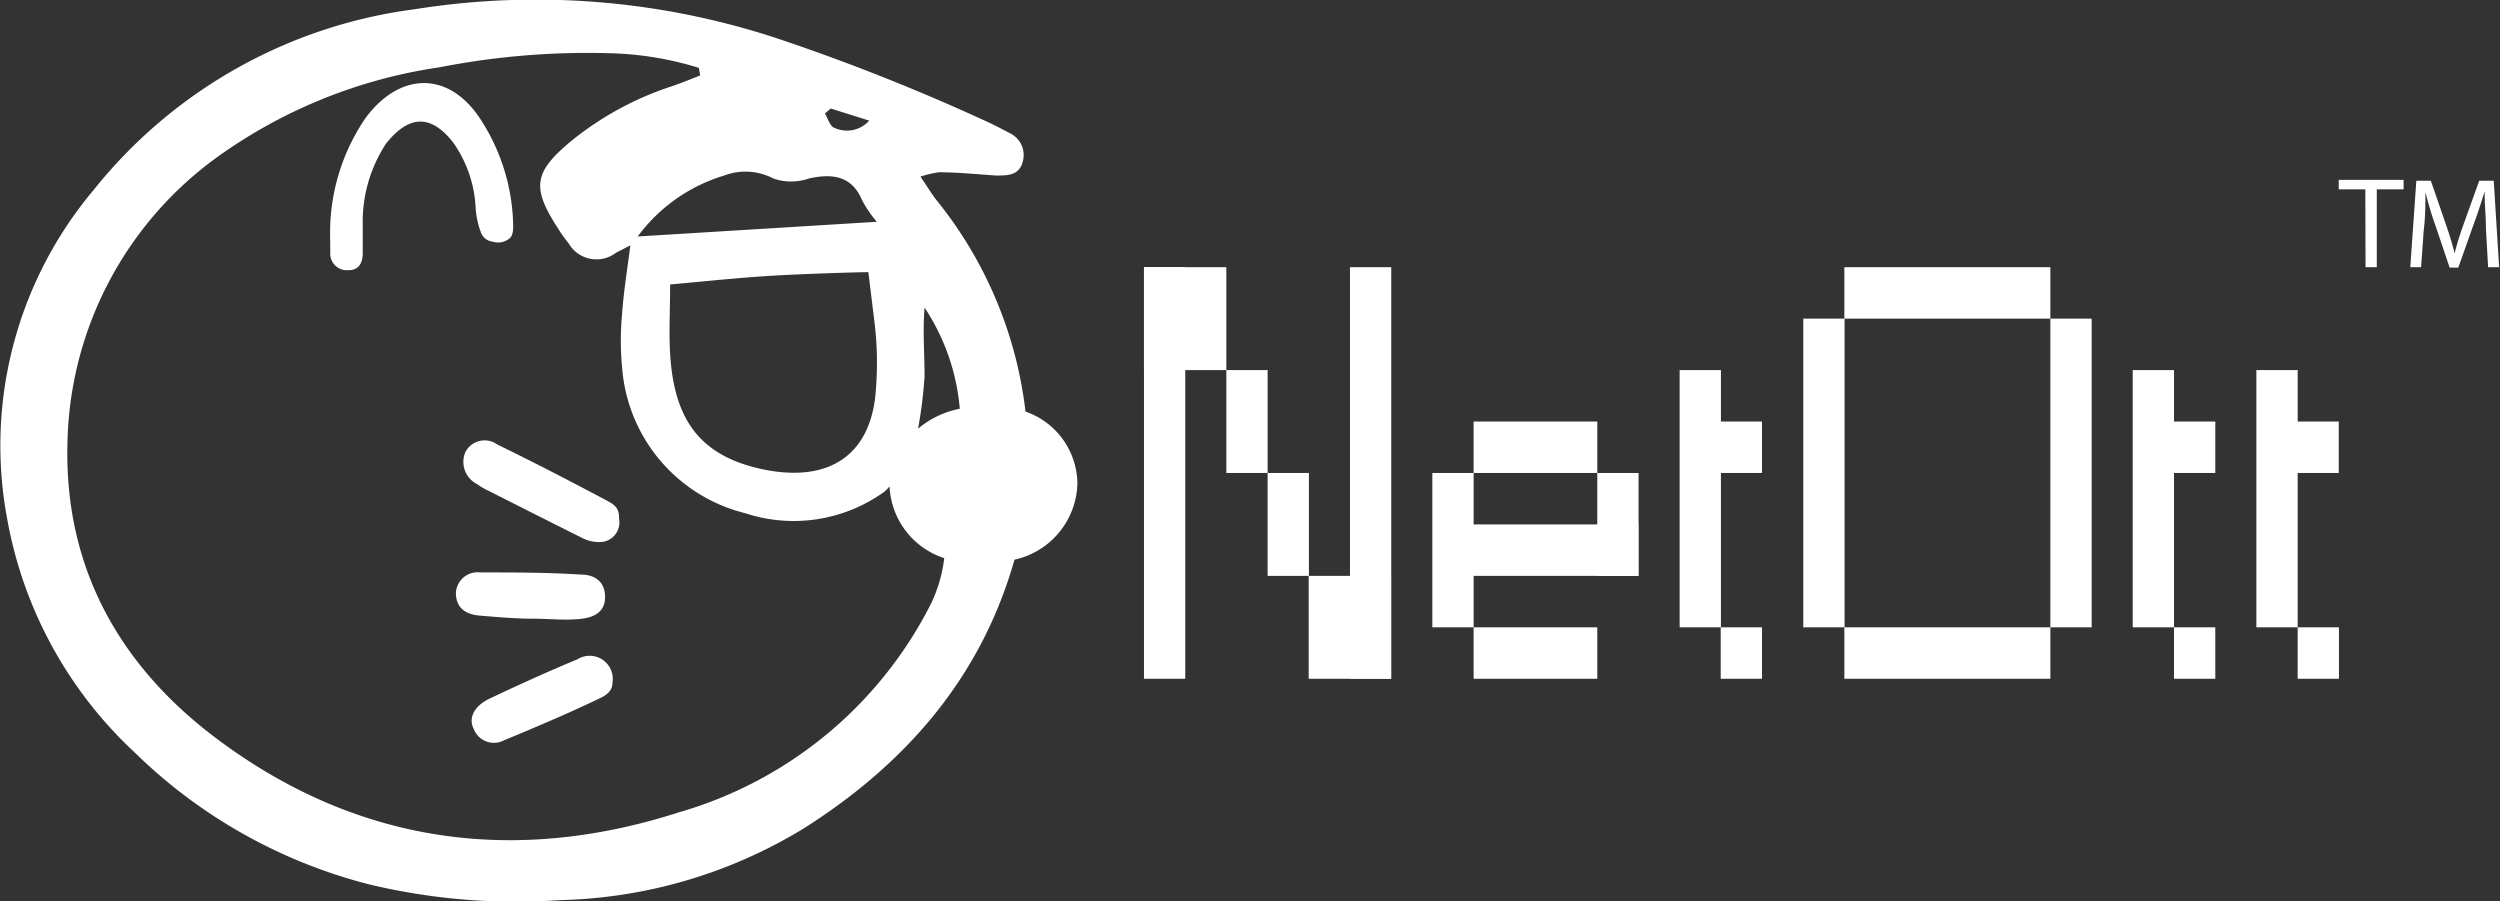 <svg xmlns="http://www.w3.org/2000/svg" viewBox="0 0 115.65 41.68"><rect x="0" y="0" width="115.65" height="41.68" fill="#333333" stroke="none"/><defs><style>.a{fill:#fff;}</style></defs><path class="a" d="M15.27,10.86a9.4,9.4,0,0,1,1.64-5.31c1.55-2.1,3.8-2.21,5.28,0a9.28,9.28,0,0,1,1.55,5c0,.12,0,.44-.17.57a.84.84,0,0,1-.78.15.66.66,0,0,1-.55-.45A3.85,3.85,0,0,1,22,9.65a5.69,5.69,0,0,0-1.06-3c-1-1.25-2-1.27-3.08.08a6.59,6.59,0,0,0-1.08,3.74c0,.44,0,.88,0,1.32s-.16.81-.69.8a.77.77,0,0,1-.81-.85Z" transform="translate(0 -0.09)"/><path class="a" d="M27.86,25.16a1.74,1.74,0,0,1-1-.22q-2.14-1.07-4.27-2.15a2.85,2.85,0,0,1-.51-.3A1.15,1.15,0,0,1,21.53,21,1,1,0,0,1,23,20.65c1.68.82,3.35,1.68,5,2.56.51.26.64.41.64.89A.91.91,0,0,1,27.86,25.16Z" transform="translate(0 -0.09)"/><path class="a" d="M24.58,28.71c-.69,0-1.53-.07-2.37-.14-.62-.05-1.09-.31-1.12-1a1,1,0,0,1,1.11-1c1.56,0,3.12,0,4.67.1.62,0,1.1.3,1.12,1s-.46,1-1.23,1.06S25.41,28.71,24.58,28.71Z" transform="translate(0 -0.09)"/><path class="a" d="M28.33,31.69c0,.39-.33.59-.64.73-1.44.69-2.91,1.31-4.38,1.92a1,1,0,0,1-1.4-.54c-.24-.48,0-1,.65-1.35,1.37-.65,2.75-1.28,4.15-1.86A1.07,1.07,0,0,1,28.33,31.69Z" transform="translate(0 -0.09)"/><rect class="a" x="56.73" y="17.12" width="1.91" height="4.76"/><rect class="a" x="58.64" y="21.88" width="1.91" height="4.76"/><rect class="a" x="60.54" y="26.64" width="3.81" height="4.76"/><rect class="a" x="62.45" y="12.36" width="1.91" height="19.04"/><rect class="a" x="52.92" y="12.36" width="1.91" height="19.04"/><rect class="a" x="52.92" y="12.36" width="3.81" height="4.76"/><rect class="a" x="68.17" y="29.02" width="5.72" height="2.38"/><rect class="a" x="67.21" y="24.26" width="8.58" height="2.38"/><rect class="a" x="66.26" y="21.88" width="1.91" height="7.14"/><rect class="a" x="73.89" y="21.88" width="1.91" height="4.76"/><rect class="a" x="68.17" y="19.5" width="5.72" height="2.38"/><rect class="a" x="79.6" y="29.02" width="1.91" height="2.38"/><rect class="a" x="77.7" y="17.12" width="1.91" height="11.9"/><rect class="a" x="78.65" y="19.5" width="2.86" height="2.38"/><rect class="a" x="83.42" y="14.74" width="1.91" height="14.28"/><rect class="a" x="85.32" y="12.36" width="9.53" height="2.38"/><rect class="a" x="85.32" y="29.02" width="9.53" height="2.38"/><rect class="a" x="94.85" y="14.74" width="1.91" height="14.28"/><rect class="a" x="100.57" y="29.02" width="1.91" height="2.38"/><rect class="a" x="98.66" y="17.12" width="1.91" height="11.9"/><rect class="a" x="99.62" y="19.5" width="2.86" height="2.38"/><rect class="a" x="106.29" y="29.02" width="1.91" height="2.38"/><rect class="a" x="104.38" y="17.12" width="1.91" height="11.9"/><rect class="a" x="105.33" y="19.5" width="2.86" height="2.38"/><path class="a" d="M49.84,22.45a3.56,3.56,0,0,0-2.4-3.32,19.07,19.07,0,0,0-4.1-9.76c-.24-.3-.43-.63-.76-1.11a4.7,4.7,0,0,1,.85-.2c.88,0,1.76.09,2.64.15.56,0,1.09,0,1.25-.67a1.12,1.12,0,0,0-.63-1.3c-.39-.21-.78-.41-1.18-.59A96.35,96.35,0,0,0,36.35,2,35.6,35.6,0,0,0,19.17.52,22.74,22.74,0,0,0,4.33,8.88a18.36,18.36,0,0,0-4,15.2A19.41,19.41,0,0,0,6.2,34.87,24,24,0,0,0,17.07,41a29.13,29.13,0,0,0,8.83.73,22.64,22.64,0,0,0,11.27-3.31c4.74-3,8.22-7,9.76-12.44A3.7,3.7,0,0,0,49.84,22.45Zm-7.07-4.94c0-1.05-.09-2.11,0-3.19A10,10,0,0,1,44.4,19a4.24,4.24,0,0,0-1.93.92A21.17,21.17,0,0,0,42.77,17.51ZM38.43,5.11l1.78.56A1.38,1.38,0,0,1,38.59,6c-.19-.06-.29-.43-.43-.66ZM35.78,8.35a2.51,2.51,0,0,0,1.63,0c1.1-.25,2-.12,2.47,1a5.59,5.59,0,0,0,.68,1l-11.06.68a7.75,7.75,0,0,1,4-2.82A2.78,2.78,0,0,1,35.78,8.35Zm4.72,10c-.3,2.95-2.34,4.13-5.44,3.4-2.82-.67-3.89-2.42-4.06-5.3-.06-1,0-2,0-3.2,2.19-.2,3.53-.35,5.37-.44s3.56-.13,3.8-.13l.27,2.2A15.5,15.5,0,0,1,40.5,18.32ZM43,28.15a18.93,18.93,0,0,1-11.6,9.52c-7.65,2.46-14.94,1.44-21.43-3.45-4.47-3.37-7-7.91-6.85-13.63A16.71,16.71,0,0,1,9.88,7.48,23.4,23.4,0,0,1,20.35,3.2a35.54,35.54,0,0,1,7.76-.65,15.08,15.08,0,0,1,4.22.68l.06.35c-.42.17-.85.34-1.28.49a14.54,14.54,0,0,0-4.73,2.58c-1.69,1.42-1.79,2.12-.57,4a6.63,6.63,0,0,0,.49.69,1.49,1.49,0,0,0,2.2.44l.66-.34c-.14,1.11-.31,2.13-.38,3.15a13.16,13.16,0,0,0,0,2.51,7.52,7.52,0,0,0,5.69,6.73,7.17,7.17,0,0,0,6.45-1,1.77,1.77,0,0,0,.23-.24,3.67,3.67,0,0,0,2.53,3.32A6.56,6.56,0,0,1,43,28.15Z" transform="translate(0 -0.09)"/><path class="a" d="M109.42,8.85h-1.23V8.41h3v.44h-1.24v3.6h-.52Z" transform="translate(0 -0.09)"/><path class="a" d="M115,10.68c0-.57-.07-1.24-.06-1.75h0c-.14.48-.31,1-.51,1.54l-.71,2h-.4l-.65-1.93a14.79,14.79,0,0,1-.47-1.57h0c0,.51,0,1.18-.08,1.79L112,12.45h-.5l.28-4h.67l.69,2c.17.49.31.94.41,1.36h0c.1-.41.24-.85.42-1.36l.72-2h.67l.25,4h-.51Z" transform="translate(0 -0.09)"/></svg>